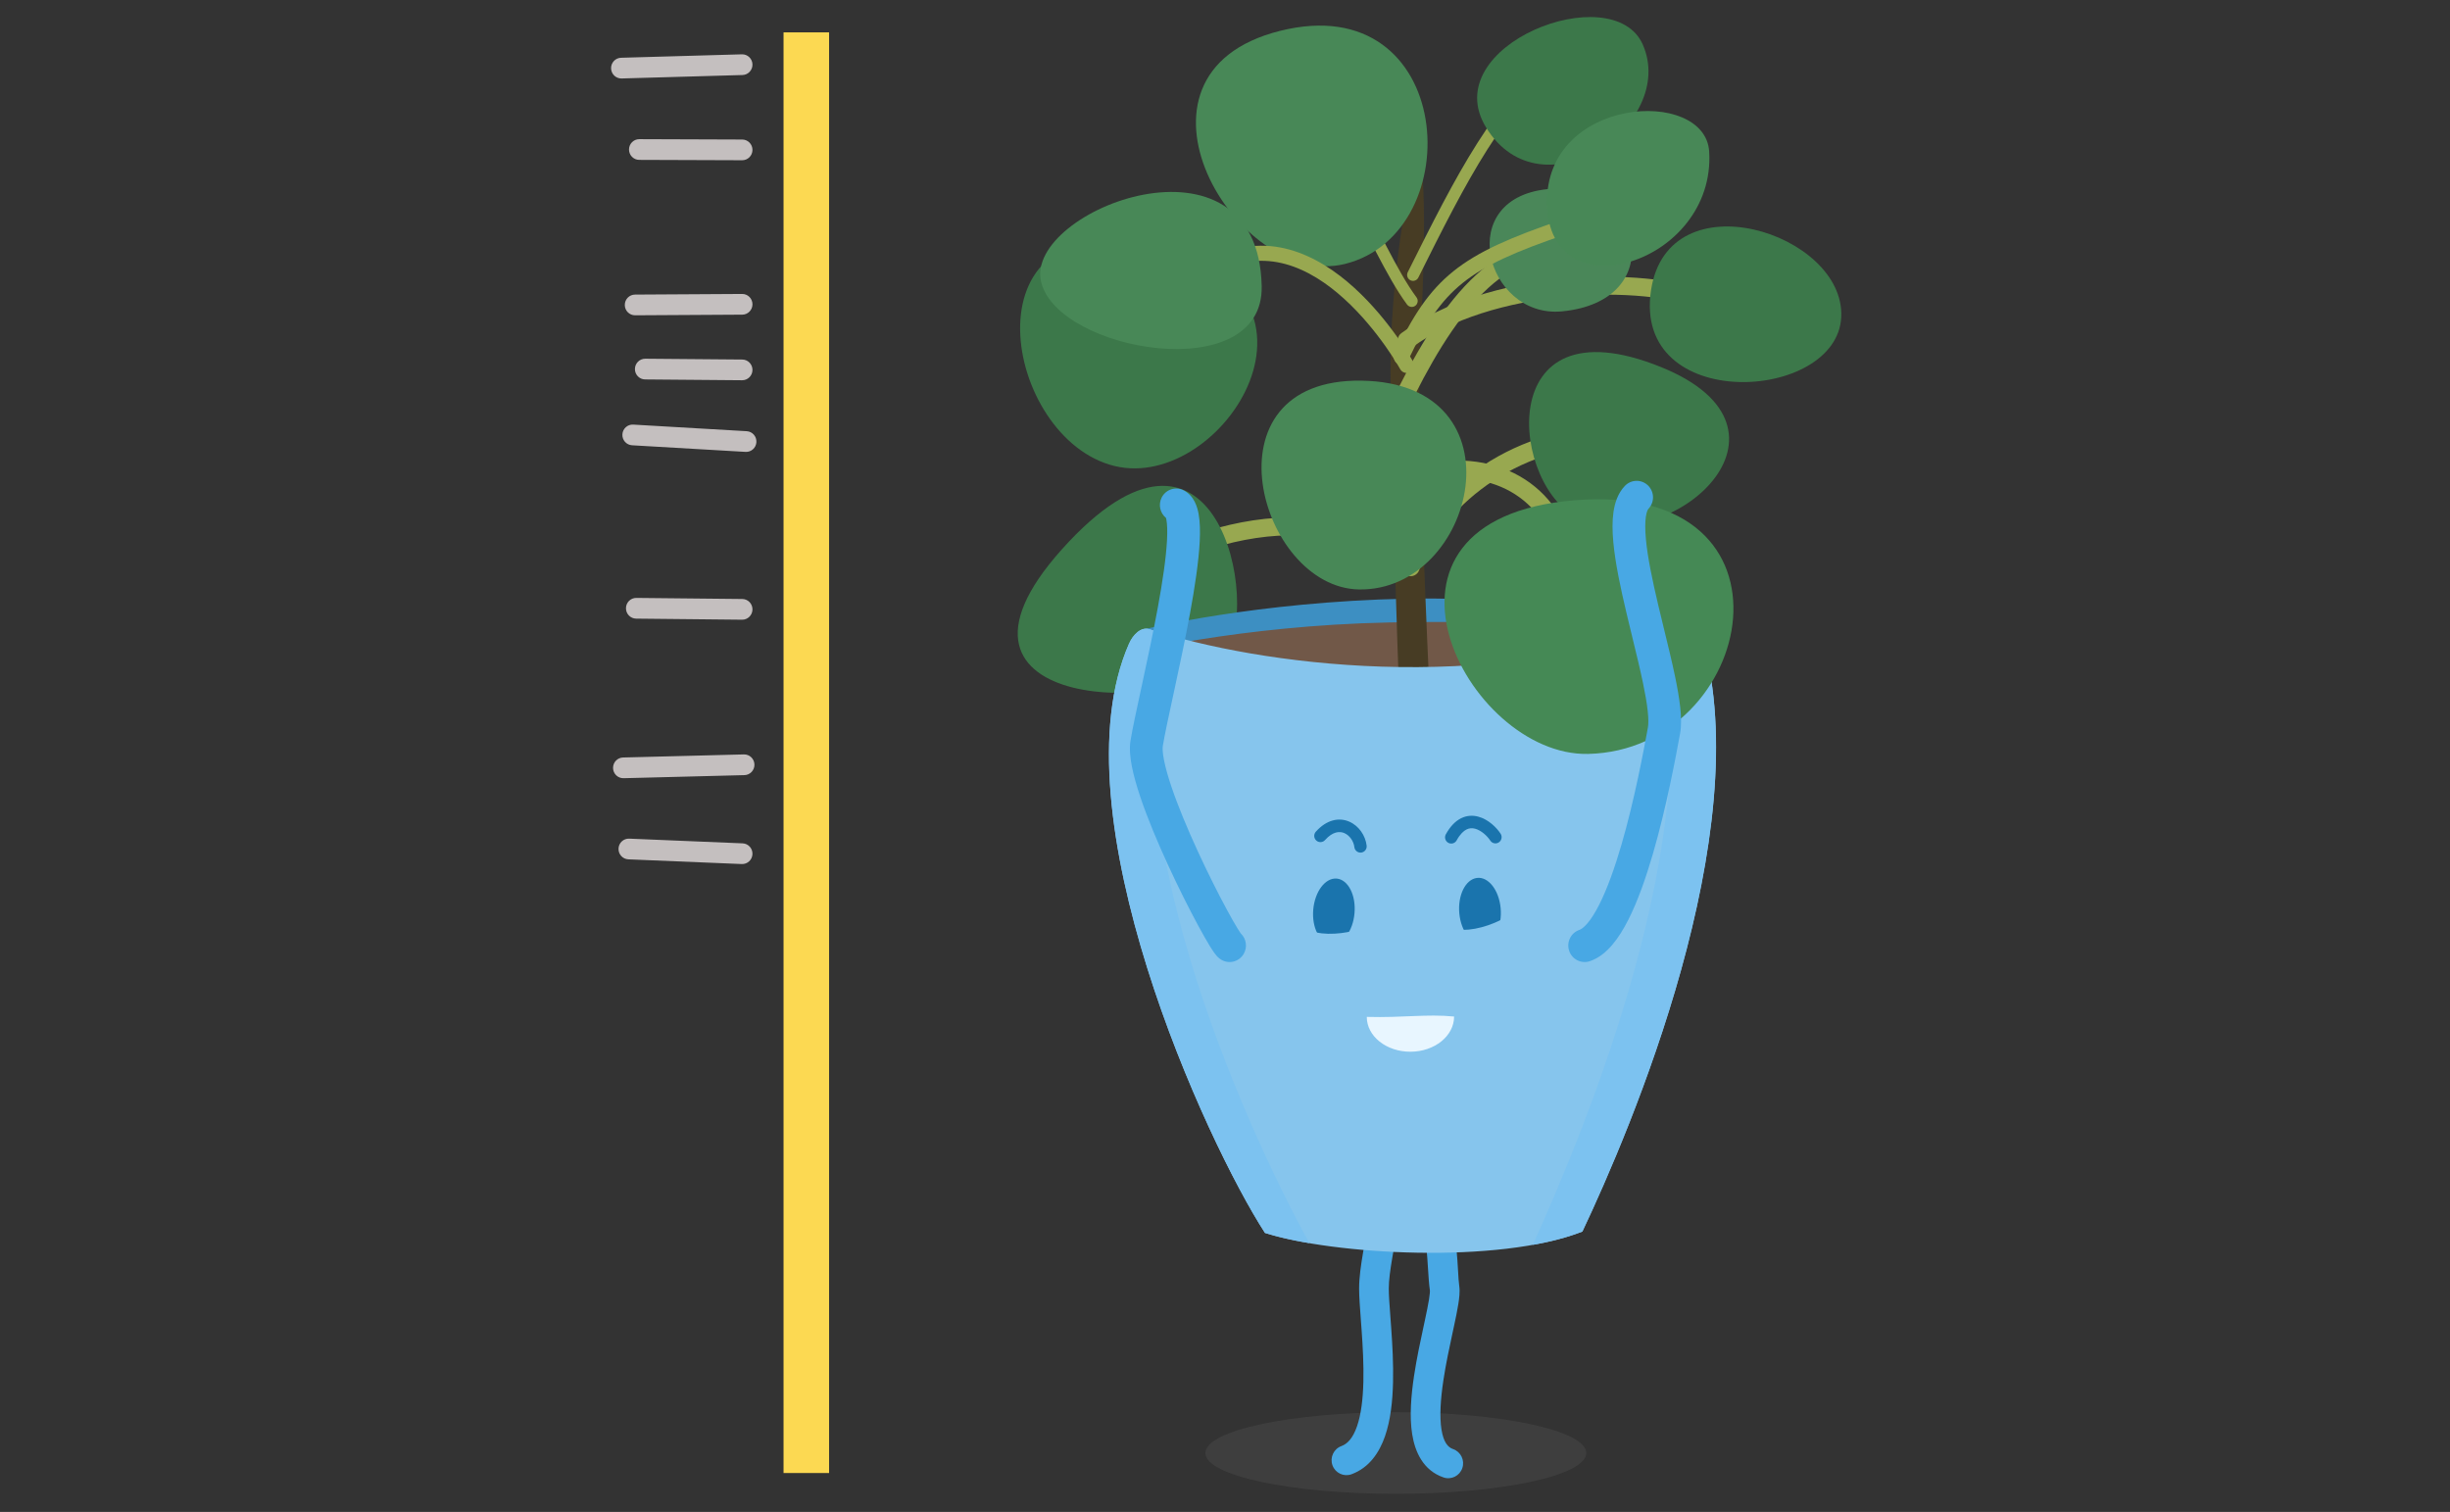 <svg width="862" height="532" viewBox="0 0 862 532" fill="none" xmlns="http://www.w3.org/2000/svg">
<rect x="0" y="0" width="862" height="532" fill="#333333" stroke="none"/>
<g clip-path="url(#clip0_9661_13993)">
<path opacity="0.15" d="M491.102 525.632C528.107 525.632 558.105 519.205 558.105 511.276C558.105 503.347 528.107 496.92 491.102 496.92C454.098 496.92 424.1 503.347 424.1 511.276C424.1 519.205 454.098 525.632 491.102 525.632Z" fill="#808080"/>
<path fill-rule="evenodd" clip-rule="evenodd" d="M484.91 388.186C487.678 387.372 490.576 388.977 491.383 391.771C494.873 403.863 493.995 416.437 492.431 427.246C491.884 431.024 491.229 434.73 490.628 438.127C490.373 439.568 490.128 440.952 489.906 442.264C489.13 446.828 488.626 450.499 488.626 453.374C488.626 455.777 488.876 459.135 489.186 463.298C489.279 464.547 489.378 465.869 489.477 467.259C489.892 473.101 490.283 479.859 490.122 486.446C489.964 492.97 489.261 499.704 487.294 505.371C485.322 511.055 481.783 516.437 475.505 518.742C472.796 519.737 469.8 518.326 468.814 515.592C467.828 512.858 469.226 509.835 471.935 508.84C474.111 508.042 476.01 506.007 477.439 501.889C478.874 497.755 479.535 492.304 479.684 486.187C479.831 480.133 479.473 473.794 479.062 468.012C478.976 466.797 478.885 465.59 478.797 464.409C478.478 460.146 478.184 456.213 478.184 453.374C478.184 449.501 478.842 445.028 479.614 440.484C479.86 439.032 480.12 437.568 480.382 436.084C480.971 432.758 481.577 429.332 482.099 425.723C483.603 415.332 484.207 404.589 481.358 394.718C480.551 391.924 482.142 389 484.91 388.186Z" fill="#48A8E4"/>
<path fill-rule="evenodd" clip-rule="evenodd" d="M495.31 403.848C497.798 402.378 500.996 403.221 502.453 405.732C511.504 421.326 512.456 437.807 512.997 447.161C513.128 449.434 513.235 451.285 513.428 452.602L513.431 452.622C513.706 454.545 513.406 456.926 513.077 458.96C512.717 461.196 512.165 463.858 511.559 466.686C511.404 467.41 511.245 468.149 511.083 468.9C509.959 474.115 508.705 479.928 507.838 485.689C506.834 492.353 506.437 498.419 507.167 502.996C507.9 507.584 509.471 509.277 511.239 509.884C513.969 510.822 515.428 513.815 514.499 516.569C513.57 519.323 510.604 520.796 507.874 519.858C500.747 517.41 497.855 510.91 496.859 504.672C495.861 498.423 496.472 491.03 497.515 484.106C498.436 477.988 499.766 471.822 500.886 466.633C501.046 465.888 501.203 465.163 501.353 464.461C501.962 461.617 502.459 459.201 502.772 457.266C502.927 456.302 503.024 455.532 503.07 454.939C503.109 454.421 503.098 454.177 503.095 454.127C503.095 454.118 503.095 454.116 503.095 454.118C502.77 451.887 502.608 449.292 502.427 446.41C501.829 436.851 501.032 424.132 493.443 411.056C491.986 408.546 492.822 405.318 495.31 403.848Z" fill="#48A8E4"/>
<path fill-rule="evenodd" clip-rule="evenodd" d="M432.741 184.657C454.317 179.678 478.019 180.899 498.245 197.043C499.598 198.123 499.827 200.105 498.757 201.47C497.687 202.835 495.723 203.066 494.37 201.986C476.111 187.412 454.56 186.087 434.134 190.801C413.665 195.524 394.665 206.255 382.121 215.232C380.714 216.238 378.765 215.904 377.767 214.484C376.769 213.064 377.101 211.097 378.508 210.09C391.453 200.827 411.207 189.626 432.741 184.657Z" fill="#98A850"/>
<path d="M430.788 232.015C417.475 251.496 321.104 251.91 373.596 193.307C427.822 132.763 444.289 212.247 430.788 232.015Z" fill="#3C784A"/>
<path fill-rule="evenodd" clip-rule="evenodd" d="M403.312 221.256C403.312 221.256 442.177 211.738 494.763 210.656C547.381 209.574 603.185 222.115 603.185 222.115C603.185 222.115 581.608 250 497.602 252.96C413.565 255.921 403.312 221.256 403.312 221.256Z" fill="#3D8FC2"/>
<path fill-rule="evenodd" clip-rule="evenodd" d="M396.719 229.945C396.719 229.945 436.025 220.108 488.611 219.026C541.229 217.944 601.828 222.082 601.828 222.082C601.828 222.082 580.977 256.874 496.971 259.835C412.933 262.795 396.719 229.945 396.719 229.945Z" fill="#715848"/>
<path d="M492.144 240.388C492.144 240.388 488.831 148.267 489.273 125.221C489.872 92.88 496.339 57.037 499.178 57.387C502.017 57.737 501.071 99.214 499.62 120.319C498.169 141.423 502.838 240.802 502.838 240.802L492.144 240.388Z" fill="#473C24"/>
<path d="M397.224 226.475C371.041 286.064 424.605 402.313 445.047 433.827C468.738 441.435 527.129 444.936 556.75 433.349C573.879 397.125 618.169 293.258 599.116 225.297C598.012 221.35 594.699 217.434 591.324 218.708C522.239 245.033 442.303 233.796 404.353 221.382C401.483 220.427 398.612 223.323 397.255 226.443" fill="#86C5ED"/>
<path d="M599.115 225.328C598.011 221.381 594.699 217.466 591.323 218.739C588.926 219.662 586.497 220.522 584.036 221.349C601.229 292.843 558.2 396.106 539.305 438.028C545.74 436.882 551.639 435.354 556.718 433.349C573.847 397.124 618.137 293.257 599.084 225.296L599.115 225.328Z" fill="#7CC2F0"/>
<path d="M412.239 223.803C409.463 223.007 406.813 222.211 404.353 221.416C401.482 220.461 398.612 223.357 397.255 226.477C371.072 286.066 424.637 402.316 445.078 433.829C449.305 435.198 454.637 436.407 460.693 437.426C437.16 394.835 388.675 285.429 412.271 223.771L412.239 223.803Z" fill="#7CC2F0"/>
<path d="M462.052 320.031C461.484 326.398 464.291 331.841 468.298 332.223C472.304 332.573 476.026 327.703 476.562 321.336C477.13 314.97 474.323 309.527 470.316 309.145C466.31 308.795 462.619 313.665 462.052 320.031Z" fill="#1A74AD"/>
<path d="M513.439 321.401C514.038 327.799 517.792 332.542 521.798 332.033C525.805 331.523 528.581 325.921 527.981 319.523C527.382 313.156 523.628 308.382 519.622 308.923C515.615 309.432 512.839 315.034 513.439 321.433" fill="#1A74AD"/>
<path fill-rule="evenodd" clip-rule="evenodd" d="M515.986 291.859C514.964 292.367 513.735 293.463 512.5 295.699C511.915 296.759 510.589 297.139 509.539 296.548C508.489 295.958 508.112 294.62 508.698 293.561C510.223 290.799 512.023 288.931 514.064 287.918C516.137 286.889 518.237 286.852 520.115 287.354C523.713 288.316 526.614 291.262 527.974 293.366C528.631 294.382 528.347 295.743 527.34 296.406C526.333 297.069 524.984 296.782 524.328 295.766C523.322 294.21 521.207 292.19 519 291.6C517.977 291.327 516.977 291.367 515.986 291.859Z" fill="#1A74AD"/>
<path fill-rule="evenodd" clip-rule="evenodd" d="M472.967 293.133C471.351 292.446 468.943 292.517 466.188 295.593C465.382 296.493 464.006 296.564 463.114 295.75C462.222 294.937 462.152 293.548 462.958 292.648C466.702 288.467 471.013 287.535 474.657 289.085C478.066 290.534 480.421 293.986 480.836 297.557C480.976 298.762 480.122 299.853 478.928 299.995C477.734 300.136 476.652 299.274 476.512 298.069C476.265 295.942 474.818 293.92 472.967 293.133Z" fill="#1A74AD"/>
<path d="M480.883 357.815C493.753 358.165 501.829 356.733 511.608 357.688C511.608 364.5 504.763 370.038 496.277 370.07C487.791 370.102 480.883 364.627 480.883 357.815Z" fill="#E8F6FF"/>
<path d="M510.473 326.205C510.473 326.205 512.618 327.956 519.021 326.778C525.425 325.6 530.504 322.354 530.504 322.354C530.504 322.354 532.113 332.667 523.028 334.418C513.943 336.169 510.473 326.173 510.473 326.173V326.205Z" fill="#86C5ED"/>
<path d="M458.959 326.208C458.959 326.208 460.757 328.404 467.255 328.563C473.754 328.722 479.306 326.621 479.306 326.621C479.306 326.621 479.117 337.062 469.874 336.903C460.662 336.744 458.959 326.176 458.959 326.176V326.208Z" fill="#86C5ED"/>
<path fill-rule="evenodd" clip-rule="evenodd" d="M525.577 99.621C515.141 108.295 505.979 122.713 497.735 139.064C496.953 140.615 495.073 141.233 493.536 140.444C491.998 139.655 491.386 137.757 492.168 136.206C500.486 119.707 510.125 104.298 521.606 94.756C527.386 89.952 533.739 86.545 540.713 85.313C547.72 84.076 555.121 85.077 562.891 88.716C564.455 89.449 565.135 91.322 564.409 92.901C563.683 94.48 561.826 95.166 560.261 94.433C553.52 91.276 547.408 90.53 541.79 91.522C536.139 92.519 530.754 95.318 525.577 99.621Z" fill="#98A850"/>
<path fill-rule="evenodd" clip-rule="evenodd" d="M568.436 153.254C568.492 155.038 567.105 156.53 565.338 156.587C529.326 157.752 505.245 182.499 499.349 200.527C498.795 202.221 496.984 203.141 495.305 202.582C493.625 202.023 492.713 200.196 493.268 198.501C499.99 177.949 526.381 151.383 565.133 150.129C566.9 150.071 568.379 151.471 568.436 153.254Z" fill="#98A850"/>
<path fill-rule="evenodd" clip-rule="evenodd" d="M550.322 104.41C530.51 106.323 510.523 112.071 496.739 122.313C495.35 123.345 493.395 123.045 492.372 121.644C491.349 120.242 491.646 118.27 493.035 117.238C508.083 106.057 529.327 100.106 549.727 98.136C570.116 96.167 590.254 98.119 603.254 103.283C604.859 103.92 605.648 105.75 605.016 107.369C604.385 108.989 602.571 109.785 600.966 109.147C589.204 104.475 570.146 102.496 550.322 104.41Z" fill="#98A850"/>
<path fill-rule="evenodd" clip-rule="evenodd" d="M551.505 17.863C552.195 18.791 552.009 20.108 551.09 20.805C529.412 37.226 516.115 63.395 499.018 97.675C498.501 98.711 497.25 99.129 496.223 98.607C495.196 98.085 494.782 96.822 495.299 95.786C512.272 61.755 525.978 34.574 548.59 17.444C549.509 16.748 550.814 16.935 551.505 17.863Z" fill="#98A850"/>
<path fill-rule="evenodd" clip-rule="evenodd" d="M440.286 34.957C440.576 33.834 441.713 33.161 442.826 33.453C457.404 37.283 467.791 50.763 476.186 65.061C479.587 70.853 482.726 76.9 485.705 82.638C486.429 84.034 487.144 85.411 487.851 86.762C491.492 93.72 494.907 99.951 498.384 104.639C499.073 105.568 498.885 106.885 497.965 107.58C497.044 108.275 495.739 108.086 495.05 107.157C491.351 102.169 487.798 95.659 484.169 88.724C483.448 87.347 482.724 85.951 481.994 84.545C479.018 78.814 475.943 72.891 472.604 67.203C464.224 52.932 454.58 40.883 441.777 37.519C440.664 37.227 439.997 36.08 440.286 34.957Z" fill="#98A850"/>
<path fill-rule="evenodd" clip-rule="evenodd" d="M529.897 172.135C520.9 167.676 509.054 166.845 495.779 171.31C494.143 171.86 492.375 170.968 491.829 169.317C491.284 167.666 492.168 165.881 493.804 165.331C508.353 160.437 521.933 161.166 532.651 166.478C543.399 171.805 550.996 181.616 553.681 194.272C554.042 195.974 552.968 197.649 551.281 198.013C549.595 198.377 547.935 197.293 547.574 195.591C545.275 184.755 538.866 176.581 529.897 172.135Z" fill="#98A850"/>
<path d="M556.022 182.583C531.795 172.778 523.972 104.595 584.508 129.201C638.451 151.133 588.483 195.697 556.022 182.583Z" fill="#3C784A"/>
<path d="M577.978 15.655C590.375 43.698 542.426 76.835 522.836 44.812C505.202 15.941 567.473 -8.092 577.978 15.655Z" fill="#3C784A"/>
<path d="M392.081 163.96C353.153 154.442 338.39 71.998 404.636 85.844C476.276 100.837 430.724 173.414 392.081 163.96Z" fill="#3C784A"/>
<path d="M478.106 207.408C442.996 206.772 422.586 133.113 479.021 133.941C536.623 134.8 519.241 208.14 478.106 207.408Z" fill="#488857"/>
<path d="M473.185 92.877C435.362 102.236 389.59 26.158 450.283 10.878C512.239 -4.687 517.444 81.895 473.185 92.877Z" fill="#488857"/>
<path d="M647.821 111.466C646.528 141.611 574.131 145.654 580.913 101.98C587.065 62.286 649.083 82.022 647.821 111.466Z" fill="#3C784A"/>
<path d="M549.557 109.56C522.617 112.139 510.756 68.688 545.961 66.428C578.106 64.359 587.159 105.963 549.557 109.56Z" fill="#4A8759"/>
<path d="M558.798 265.28C515.896 266.299 472.774 182.645 554.067 176.024C637.158 169.276 617.883 263.88 558.798 265.28Z" fill="#458955"/>
<path fill-rule="evenodd" clip-rule="evenodd" d="M552.67 79.081C553.13 80.464 552.392 81.962 551.022 82.427C533.301 88.435 522.512 93.227 514.604 99.587C506.767 105.89 501.557 113.899 495.387 126.842C494.76 128.156 493.195 128.71 491.892 128.077C490.589 127.444 490.041 125.866 490.668 124.551C496.957 111.359 502.583 102.498 511.34 95.455C520.025 88.47 531.586 83.442 549.354 77.418C550.725 76.953 552.209 77.697 552.67 79.081Z" fill="#98A850"/>
<path fill-rule="evenodd" clip-rule="evenodd" d="M497.206 127.307C497.207 127.308 497.207 127.309 495.081 128.502L497.207 127.309C497.91 128.584 497.456 130.193 496.192 130.902C494.929 131.611 493.335 131.153 492.632 129.879L492.629 129.874L492.616 129.85C492.603 129.827 492.583 129.791 492.556 129.743C492.501 129.647 492.417 129.5 492.305 129.306C492.08 128.92 491.742 128.349 491.296 127.625C490.404 126.178 489.083 124.123 487.38 121.719C483.965 116.901 479.054 110.733 473.026 105.24C460.895 94.183 445.007 86.445 427.651 96.265C426.39 96.978 424.794 96.525 424.087 95.252C423.38 93.98 423.829 92.369 425.09 91.656C445.431 80.148 463.818 89.727 476.536 101.318C482.934 107.149 488.091 113.638 491.64 118.646C493.418 121.155 494.801 123.306 495.743 124.835C496.215 125.6 496.576 126.211 496.822 126.633C496.945 126.845 497.039 127.01 497.104 127.124C497.136 127.181 497.161 127.225 497.178 127.256L497.198 127.292L497.206 127.307Z" fill="#98A850"/>
<path d="M366.277 99.086C360.441 73.748 442.68 42.266 443.911 100.709C444.668 136.329 371.955 123.787 366.277 99.086Z" fill="#488857"/>
<path d="M601.354 53.344C603.752 92.879 544.951 110.673 544.288 71.616C543.658 33.863 599.966 30.585 601.354 53.344Z" fill="#488857"/>
<path fill-rule="evenodd" clip-rule="evenodd" d="M579.852 170.842C582.13 173.08 582.179 176.758 579.962 179.057C579.867 179.154 579.369 179.808 579.075 181.831C578.792 183.775 578.786 186.384 579.084 189.647C579.681 196.172 581.388 204.268 583.42 212.87C584.071 215.627 584.759 218.446 585.445 221.261C586.854 227.04 588.259 232.8 589.335 237.959C590.143 241.831 590.803 245.534 591.164 248.839C591.515 252.057 591.632 255.304 591.118 258.096L591.103 258.175C589.663 266 586.374 283.873 581.542 300.479C579.124 308.788 576.251 317.024 572.92 323.604C571.255 326.895 569.386 329.949 567.278 332.433C565.202 334.877 562.589 337.129 559.353 338.213C556.336 339.223 553.078 337.574 552.076 334.529C551.074 331.484 552.709 328.196 555.726 327.186C556.221 327.02 557.188 326.458 558.534 324.873C559.846 323.327 561.239 321.138 562.666 318.319C565.52 312.681 568.156 305.238 570.494 297.205C575.156 281.184 578.359 263.789 579.797 255.974C580.001 254.867 580.03 252.963 579.719 250.11C579.417 247.345 578.841 244.058 578.068 240.352C577.031 235.381 575.709 229.961 574.329 224.306C573.631 221.443 572.918 218.52 572.22 215.564C570.186 206.958 568.299 198.146 567.619 190.715C567.279 187.001 567.214 183.37 567.682 180.145C568.14 176.998 569.203 173.552 571.711 170.952C573.929 168.653 577.574 168.604 579.852 170.842Z" fill="#48A8E4"/>
<path fill-rule="evenodd" clip-rule="evenodd" d="M408.714 175.081C410.152 172.22 413.617 171.077 416.453 172.528C420.184 174.437 421.289 178.485 421.718 180.845C422.229 183.657 422.279 187.034 422.102 190.554C421.744 197.663 420.376 206.676 418.693 215.833C417.001 225.04 414.943 234.633 413.143 242.955C413.032 243.468 412.922 243.975 412.814 244.477C411.141 252.211 409.764 258.576 409.118 262.504L409.118 262.507C408.995 263.252 409.024 264.857 409.553 267.531C410.058 270.084 410.923 273.165 412.089 276.639C414.419 283.581 417.803 291.665 421.393 299.466C424.974 307.248 428.707 314.634 431.688 320.146C433.183 322.908 434.462 325.151 435.422 326.719C435.908 327.511 436.269 328.062 436.509 328.398C436.522 328.416 436.534 328.433 436.545 328.448C438.506 330.289 438.982 333.325 437.534 335.722C435.878 338.462 432.336 339.328 429.621 337.658C428.738 337.115 428.146 336.427 427.961 336.213L427.956 336.206C427.666 335.87 427.398 335.513 427.168 335.19C426.7 334.536 426.177 333.724 425.627 332.827C424.518 331.015 423.129 328.573 421.582 325.712C418.48 319.979 414.636 312.369 410.95 304.359C407.272 296.367 403.699 287.862 401.183 280.366C399.927 276.622 398.898 273.024 398.261 269.804C397.649 266.706 397.291 263.447 397.759 260.604C398.455 256.369 399.892 249.728 401.521 242.2C401.644 241.631 401.769 241.056 401.894 240.478C403.695 232.146 405.717 222.718 407.372 213.714C409.037 204.659 410.285 196.269 410.603 189.964C410.763 186.777 410.666 184.444 410.392 182.94C410.337 182.632 410.282 182.401 410.235 182.232C408.16 180.548 407.462 177.574 408.714 175.081ZM410.099 181.853C410.1 181.85 410.114 181.874 410.137 181.931C410.109 181.883 410.098 181.855 410.099 181.853Z" fill="#48A8E4"/>
<path d="M291.703 11.391H275.678V518.312H291.703V11.391Z" fill="#FCD952"/>
<path fill-rule="evenodd" clip-rule="evenodd" d="M265.44 269.008C265.49 271.02 263.914 272.693 261.92 272.743L219.396 273.826C217.402 273.876 215.745 272.286 215.695 270.274C215.644 268.262 217.22 266.589 219.214 266.539L261.738 265.456C263.732 265.406 265.389 266.996 265.44 269.008Z" fill="#C4BFBF"/>
<path fill-rule="evenodd" clip-rule="evenodd" d="M220.237 213.994C220.257 211.982 221.89 210.366 223.885 210.387L261.172 210.769C263.167 210.789 264.767 212.438 264.747 214.45C264.727 216.463 263.093 218.078 261.099 218.058L223.812 217.676C221.817 217.656 220.216 216.007 220.237 213.994Z" fill="#C4BFBF"/>
<path fill-rule="evenodd" clip-rule="evenodd" d="M217.62 298.585C217.702 296.574 219.384 295.01 221.378 295.093L261.283 296.748C263.276 296.831 264.825 298.528 264.743 300.54C264.661 302.551 262.979 304.114 260.986 304.032L221.081 302.376C219.088 302.294 217.538 300.596 217.62 298.585Z" fill="#C4BFBF"/>
<path fill-rule="evenodd" clip-rule="evenodd" d="M218.981 152.832C219.096 150.822 220.803 149.287 222.795 149.403L262.731 151.726C264.723 151.842 266.244 153.565 266.129 155.575C266.015 157.584 264.307 159.12 262.315 159.004L222.379 156.68C220.387 156.564 218.866 154.841 218.981 152.832Z" fill="#C4BFBF"/>
<path fill-rule="evenodd" clip-rule="evenodd" d="M223.391 129.837C223.407 127.824 225.038 126.206 227.033 126.223L261.165 126.509C263.16 126.526 264.763 128.171 264.747 130.184C264.73 132.197 263.1 133.815 261.105 133.798L226.973 133.512C224.978 133.495 223.374 131.85 223.391 129.837Z" fill="#C4BFBF"/>
<path fill-rule="evenodd" clip-rule="evenodd" d="M264.747 107.055C264.759 109.068 263.151 110.709 261.156 110.721L223.459 110.944C221.464 110.956 219.838 109.333 219.826 107.321C219.815 105.308 221.422 103.666 223.417 103.655L261.114 103.432C263.109 103.42 264.735 105.042 264.747 107.055Z" fill="#C4BFBF"/>
<path fill-rule="evenodd" clip-rule="evenodd" d="M221.309 52.601C221.316 50.588 222.938 48.962 224.933 48.969L261.147 49.096C263.142 49.103 264.754 50.741 264.747 52.754C264.74 54.766 263.117 56.392 261.122 56.386L224.908 56.258C222.913 56.251 221.302 54.614 221.309 52.601Z" fill="#C4BFBF"/>
<path fill-rule="evenodd" clip-rule="evenodd" d="M264.746 22.653C264.802 24.666 263.231 26.343 261.237 26.399L218.714 27.609C216.72 27.666 215.058 26.081 215.001 24.068C214.945 22.056 216.516 20.379 218.51 20.322L261.034 19.113C263.028 19.056 264.69 20.641 264.746 22.653Z" fill="#C4BFBF"/>
</g>
<defs>
<clipPath id="clip0_9661_13993">
<rect width="862" height="532" fill="white"/>
</clipPath>
</defs>
</svg>
